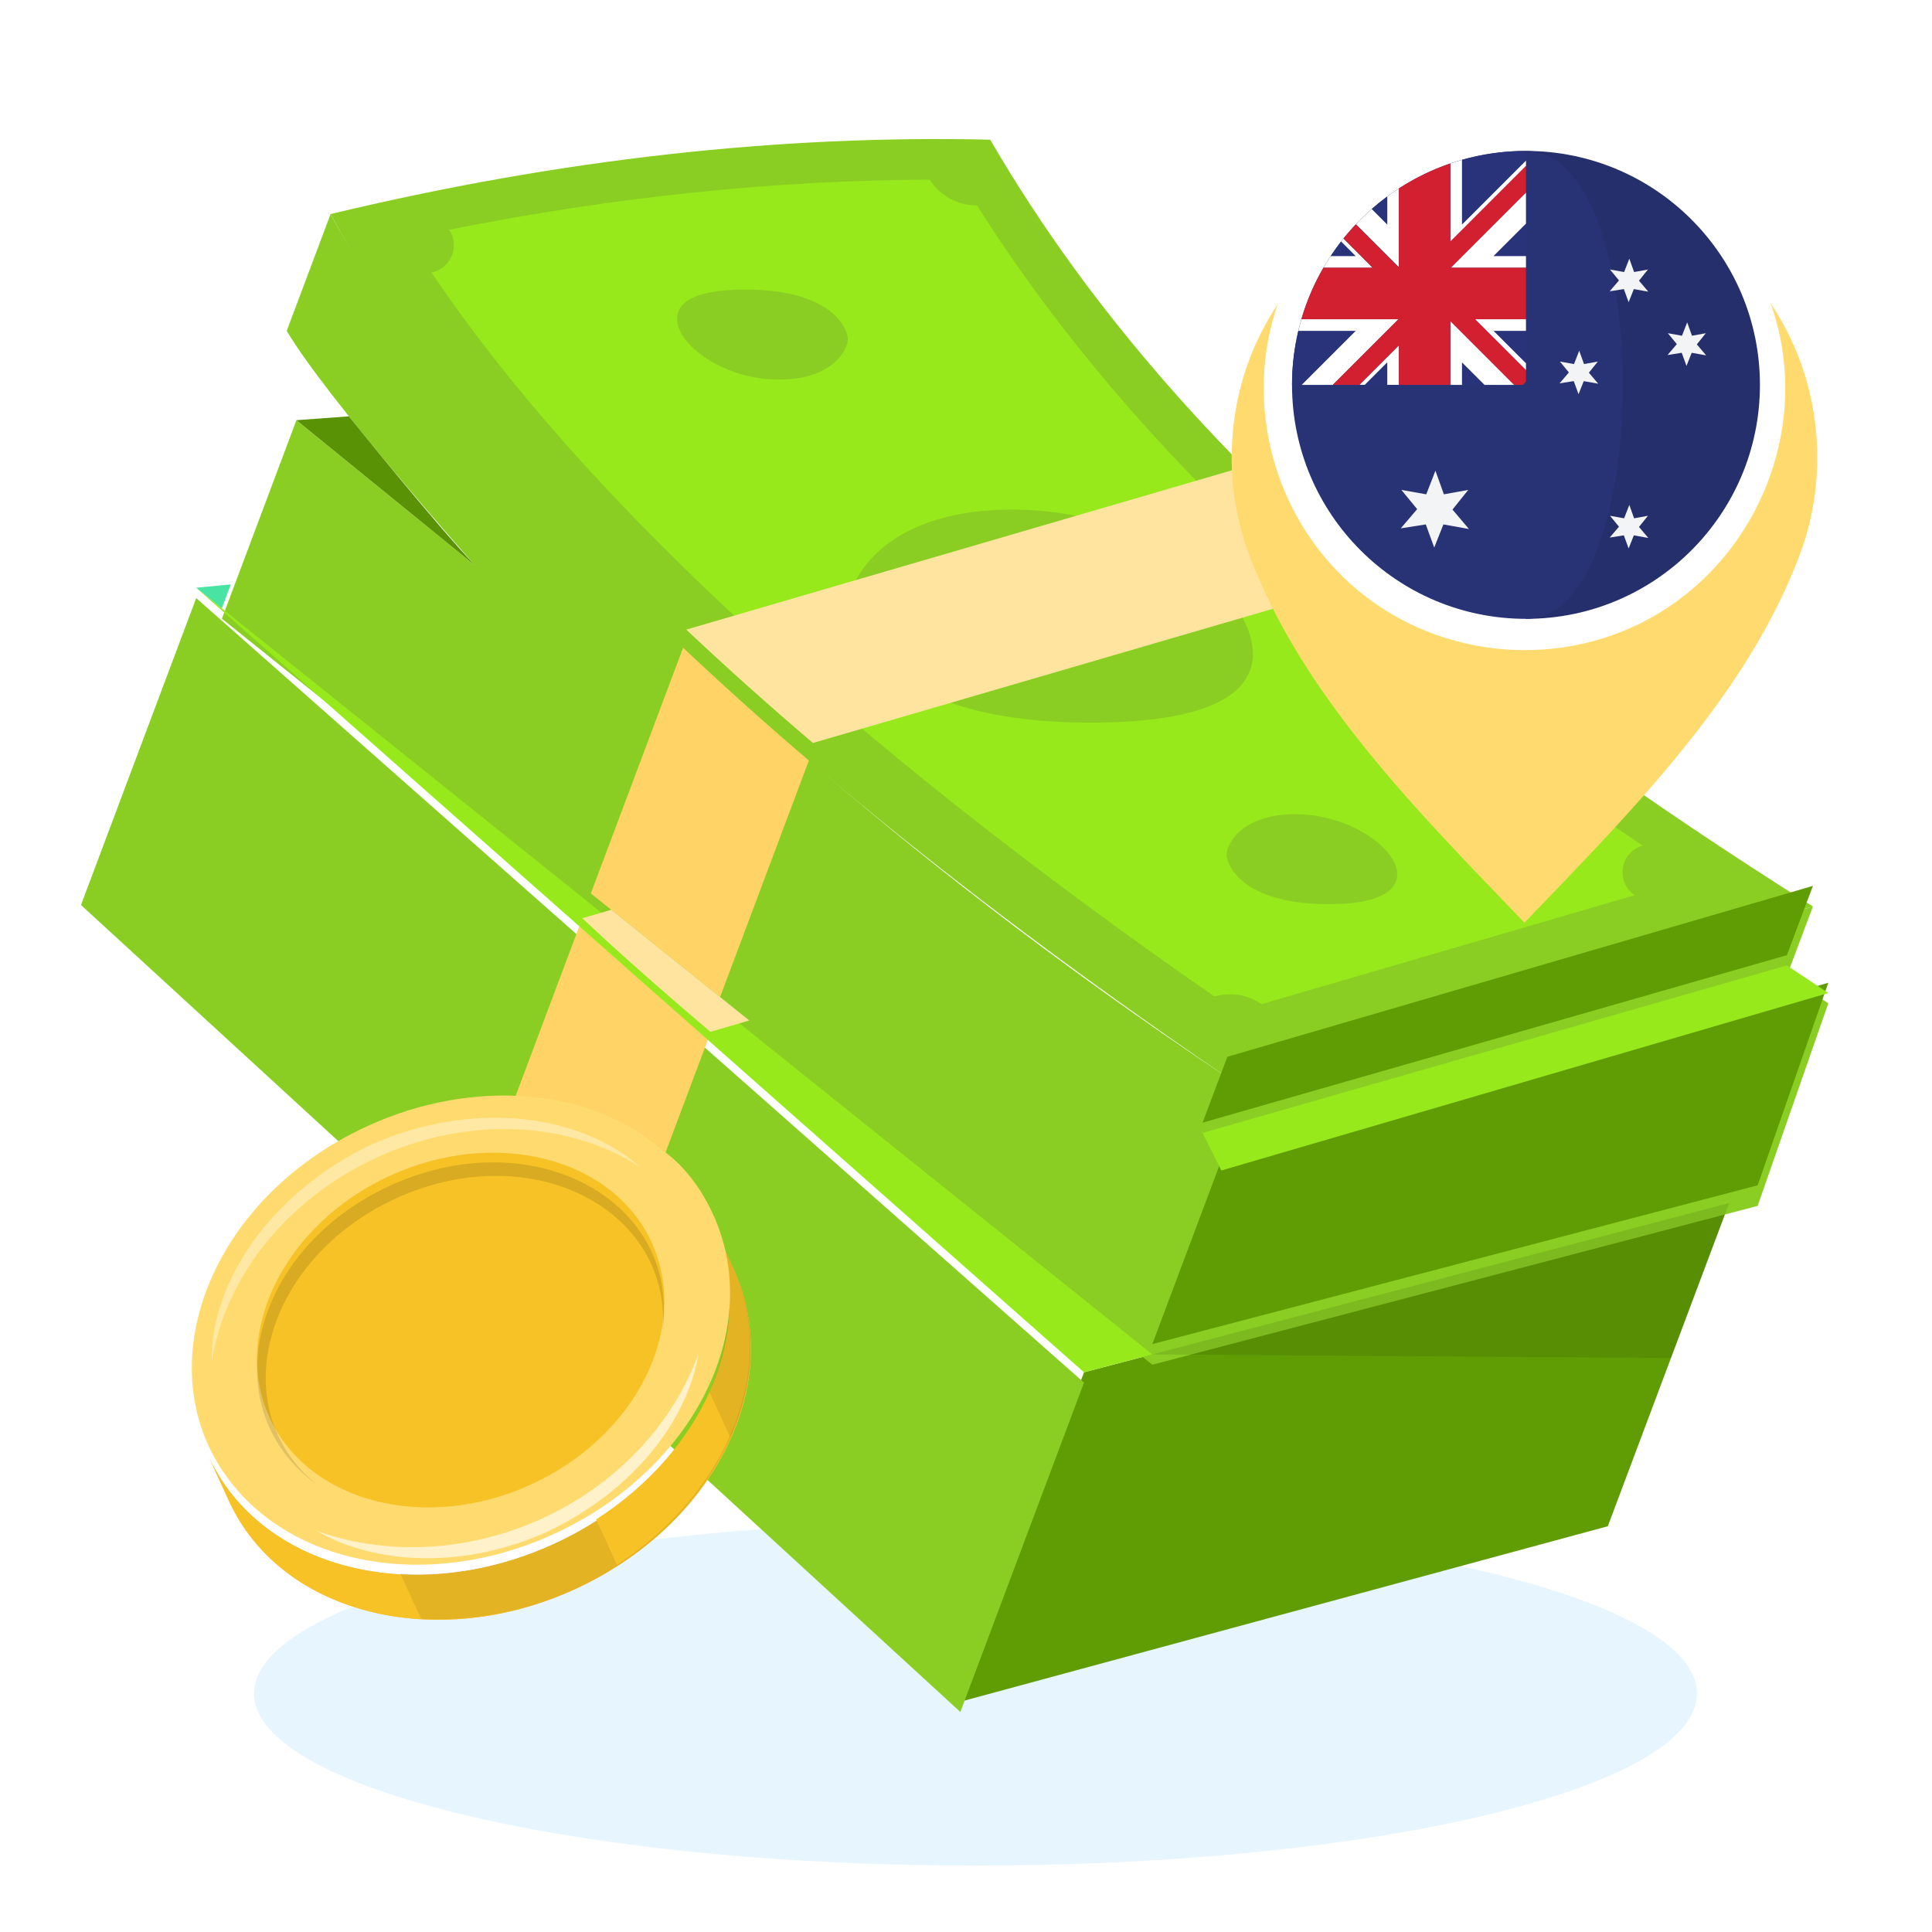 <?xml version="1.0" encoding="UTF-8"?> <svg xmlns="http://www.w3.org/2000/svg" width="320" height="320" viewBox="0 0 320 320" fill="none"><g clip-path="url(#clip0_75_1183)"><path d="M161.575 309C227.573 309 281.075 296.24 281.075 280.5C281.075 264.76 227.573 252 161.575 252C95.577 252 42.075 264.76 42.075 280.5C42.075 296.24 95.577 309 161.575 309Z" fill="#C4E7FF" fill-opacity="0.4"></path><path d="M38.229 96.799L36.738 100.772L32.497 97.347L38.229 96.799Z" fill="#49E4A3"></path><path d="M179.546 227.298L159.064 281.855L266.307 252.791L286.401 199.267L179.546 227.298Z" fill="#609D04"></path><g filter="url(#filter0_ii_75_1183)"><path d="M291.122 198.03L190.859 224.332L36.752 100.772L49.096 67.891L78.718 91.989C78.718 91.989 54.16 64.384 47.49 53.1L54.754 33.752C54.754 33.752 88.415 100.138 203.284 176.745L300.274 148.438L295.966 159.912L302.828 164.476L291.122 198.03Z" fill="#8ACE23"></path></g><g filter="url(#filter1_i_75_1183)"><path d="M114.261 106.095L97.863 149.77L119.266 166.931L135.007 125.004C127.472 118.472 120.571 112.154 114.261 106.095Z" fill="#FFD365"></path></g><g filter="url(#filter2_ii_75_1183)"><path d="M32.498 97.359L13.414 148.191L159.063 281.856L179.546 227.299L32.498 97.359Z" fill="#8ACE23"></path></g><g filter="url(#filter3_i_75_1183)"><path d="M96.454 153.874L76.762 206.326L97.846 225.675L117.741 172.684L96.454 153.874Z" fill="#FFD365"></path></g><path d="M190.858 224.33L179.546 227.297L32.501 97.358L190.858 224.33Z" fill="#97E91C"></path><g filter="url(#filter4_ii_75_1183)"><path d="M300.278 148.435L203.277 176.749C177.25 158.998 154.389 141.66 134.655 124.844C127.221 118.514 120.226 112.255 113.669 106.068C86.26 80.255 66.651 55.91 54.76 33.75C92.84 24.607 129.201 20.624 164.011 21.429C181.019 50.725 203.789 75.407 229.349 97.217C248.869 113.859 272.223 130.792 300.278 148.435Z" fill="#8ACE23"></path></g><path d="M201.149 165.052C140.524 122.988 96.188 81.946 71.476 45.127C74.692 44.483 76.221 40.776 74.393 38.053C101.492 32.637 128.161 29.857 153.993 29.758C155.698 32.429 158.644 34.047 161.813 34.023C185.44 71.32 220.276 104.882 272.05 140.065C268.322 141.153 267.543 146.092 270.755 148.275L208.952 166.313C206.675 164.74 203.805 164.271 201.149 165.052Z" fill="#97E91C"></path><g filter="url(#filter5_i_75_1183)"><path d="M291.122 198.031L190.858 224.332L202.296 193.868L302.827 164.476L291.122 198.031Z" fill="#609D04"></path></g><g filter="url(#filter6_i_75_1183)"><path d="M300.274 148.437L295.966 159.911L199.188 187.652L203.283 176.744L300.274 148.437Z" fill="#609D04"></path></g><path d="M302.827 164.475L202.296 193.867L199.188 187.652L295.966 159.911L302.827 164.475Z" fill="#97E91C"></path><g filter="url(#filter7_ii_75_1183)"><path d="M78.717 91.988L49.096 67.891L57.795 67.254C57.795 67.254 72.115 85.1 78.717 91.988Z" fill="#5A9206"></path></g><path d="M286.404 199.265L276.773 224.917L190.858 224.334L286.404 199.265Z" fill="black" fill-opacity="0.1"></path><g filter="url(#filter8_ii_75_1183)"><path d="M204.795 99.049C204.795 99.049 218.467 116.691 184.681 117.906C150.895 119.12 141.617 105.718 140.568 99.185C140.048 95.949 144.665 83.758 165.01 82.76C185.356 81.762 200.226 92.382 204.795 99.049Z" fill="#8ACE23"></path></g><g filter="url(#filter9_ii_75_1183)"><path d="M221.796 148.017C207.528 148.53 203.61 142.87 203.167 140.111C202.947 138.744 204.897 133.596 213.489 133.175C228.193 132.454 240.856 147.332 221.796 148.017Z" fill="#8ACE23"></path></g><g filter="url(#filter10_ii_75_1183)"><path d="M113.3 54.257C113.3 54.257 107.527 46.807 121.794 46.294C136.062 45.781 139.98 51.44 140.423 54.199C140.643 55.566 138.693 60.714 130.101 61.135C121.509 61.556 115.229 57.072 113.3 54.257Z" fill="#8ACE23"></path></g><g filter="url(#filter11_i_75_1183)"><path d="M229.349 97.217L134.654 124.845C127.22 118.514 120.225 112.256 113.669 106.069L208.754 78.309C215.086 84.598 221.942 90.897 229.349 97.217Z" fill="#FFE49F"></path></g><g filter="url(#filter12_i_75_1183)"><path d="M101.245 152.48L96.453 153.874C103.01 160.061 110.226 166.356 117.659 172.687L124.101 170.808L101.245 152.48Z" fill="#FFE49F"></path></g><path d="M34.509 241.157C43.125 259.908 68.591 266.374 91.807 255.706C114.732 245.171 126.702 221.502 118.086 202.752L121.533 210.252C130.149 229.003 118.469 252.538 95.253 263.206C72.328 273.741 46.572 267.408 37.955 248.657L34.509 241.157Z" fill="#FFB961"></path><path d="M34.509 241.157C43.125 259.908 68.591 266.374 91.807 255.706C114.732 245.171 126.702 221.502 118.086 202.752L121.533 210.252C130.149 229.003 118.469 252.538 95.253 263.206C72.328 273.741 46.572 267.408 37.955 248.657L34.509 241.157Z" fill="#F6C226"></path><g opacity="0.6"><path d="M91.807 255.706C83.391 259.573 74.296 261.197 66.296 260.615L69.743 268.115C78.033 268.564 86.838 267.073 95.254 263.206C118.179 252.671 130.149 229.003 121.533 210.252L118.086 202.751C126.595 221.268 114.733 245.171 91.807 255.706Z" fill="black" fill-opacity="0.13"></path></g><path d="M98.739 251.668L102.186 259.169C120.337 247.422 129.072 226.659 121.426 210.017L117.979 202.517C125.734 219.393 117.18 239.788 98.739 251.668Z" fill="#F6C226"></path><g opacity="0.6"><path d="M117.507 230.554L120.953 238.055C125.118 228.76 125.519 218.924 121.534 210.252L118.087 202.752C122.072 211.424 121.381 221.393 117.507 230.554Z" fill="black" fill-opacity="0.13"></path></g><g filter="url(#filter13_i_75_1183)"><path d="M118.087 202.751C126.703 221.502 115.024 245.037 91.808 255.706C70.913 265.307 48.191 260.986 37.567 246.281C24.242 227.991 34.671 200.204 60.789 188.203C78.491 180.068 97.964 181.907 109.692 192.131C113.339 194.714 116.148 198.533 118.087 202.751Z" fill="#FFDB6F"></path></g><g opacity="0.4"><path d="M52.529 253.6C64.714 257.936 78.261 256.821 89.869 251.487C101.477 246.153 111.146 236.6 115.684 224.295C113.758 235.4 104.95 246.828 90.838 253.596C76.908 259.997 62.102 259.136 52.529 253.6Z" fill="white"></path></g><g opacity="0.2"><path d="M105.994 193.263C93.569 185.346 76.914 185.051 62.404 191.719C47.894 198.386 37.27 211.216 35.077 225.566C34.766 212.651 44.711 197.578 61.434 189.609C78.374 182.109 95.998 184.514 105.994 193.263Z" fill="white"></path></g><g opacity="0.4"><path d="M52.529 253.6C64.714 257.936 78.261 256.821 89.869 251.487C101.477 246.153 111.146 236.6 115.684 224.295C113.758 235.4 104.95 246.828 90.838 253.596C76.908 259.997 62.102 259.136 52.529 253.6Z" fill="white"></path></g><g filter="url(#filter14_i_75_1183)"><path d="M107.93 207.419C114.392 221.482 105.45 239.501 88.038 247.502C70.626 255.503 51.129 250.553 44.666 236.489C38.204 222.426 47.147 204.407 64.558 196.406C81.97 188.405 101.468 193.356 107.93 207.419Z" fill="#F6C226"></path></g><path d="M109.799 219.902C110.784 199.862 87.582 188.381 65.527 198.516C43.763 208.517 36.858 233.265 52.523 245.938C35.191 233.463 41.342 207.074 64.558 196.406C88.064 185.605 112.309 198.593 109.799 219.902Z" fill="black" fill-opacity="0.12"></path><g opacity="0.2"><path d="M105.994 193.263C93.569 185.346 76.914 185.051 62.404 191.719C47.894 198.386 37.27 211.216 35.077 225.566C34.766 212.651 44.711 197.578 61.434 189.609C78.374 182.109 95.998 184.514 105.994 193.263Z" fill="white"></path></g><g filter="url(#filter15_ii_75_1183)"><path d="M252.495 16C271.614 16.001 287.914 27.191 296.027 42.993C301.769 54.177 302.579 67.745 298.24 79.564C289.563 103.193 269.735 122.931 252.505 140.886V140.896C252.503 140.895 252.501 140.892 252.5 140.891C252.498 140.892 252.497 140.895 252.495 140.896V140.886C235.264 122.931 215.436 103.193 206.759 79.564C202.42 67.745 203.229 54.177 208.971 42.993C217.084 27.194 233.379 16.004 252.495 16ZM252.499 40.718C238.968 40.722 227.966 51.374 227.966 64.905C227.966 78.272 239.06 89.794 252.499 89.798C265.939 89.795 277.034 78.273 277.034 64.905C277.033 51.373 266.03 40.721 252.499 40.718Z" fill="#FFDB6F"></path></g><path d="M252.5 103.518C274.056 103.518 291.53 86.044 291.53 64.488C291.53 42.932 274.056 25.458 252.5 25.458C230.944 25.458 213.47 42.932 213.47 64.488C213.47 86.044 230.944 103.518 252.5 103.518Z" fill="white"></path><g filter="url(#filter16_i_75_1183)"><path d="M291.53 64.488C291.53 49.014 282.525 35.644 269.47 29.331V99.645C282.525 93.332 291.53 79.962 291.53 64.488Z" fill="#FF1B1B"></path></g><g filter="url(#filter17_i_75_1183)"><path d="M213.47 64.488C213.47 79.962 222.475 93.332 235.53 99.645V29.331C222.475 35.644 213.47 49.014 213.47 64.488Z" fill="#FF1B1B"></path></g><g filter="url(#filter18_i_75_1183)"><path d="M259.288 69.579L266.076 66.184L262.682 64.487V61.094L255.895 64.487L259.288 57.7H255.895L252.5 52.609L249.106 57.7H245.713L249.106 64.487L242.318 61.094V64.487L238.925 66.184L245.713 69.579L244.016 72.972H250.804V78.063H254.197V72.972H260.985L259.288 69.579Z" fill="#FF1B1B"></path></g><path d="M252.482 21.295C234.493 21.295 217.977 32.895 211.84 49.789C205.658 66.809 211.073 86.339 225.006 97.862C238.968 109.409 259.247 110.943 274.764 101.557C290.285 92.168 298.482 73.582 294.833 55.8C291.259 38.386 276.776 24.567 259.201 21.816C256.979 21.468 254.73 21.295 252.482 21.295ZM287.283 80.201C279.906 96.547 261.491 105.766 243.989 101.765C230.52 98.686 219.501 88.162 215.746 74.884C211.904 61.307 216.07 46.391 226.337 36.726C237.445 26.269 254.188 23.414 268.129 29.701C284.772 37.206 293.979 56.081 289.51 73.816C288.958 76.005 288.205 78.141 287.283 80.201C287.659 79.36 286.773 81.329 287.283 80.201Z" fill="white"></path><path d="M252.749 25V102.5C274.151 102.5 291.5 85.151 291.5 63.751C291.5 42.348 274.151 25 252.749 25Z" fill="#252F6B"></path><path d="M252.75 25C231.349 25 214 42.348 214 63.75C214 85.151 231.349 102.5 252.75 102.5C274.152 102.5 274.152 25 252.75 25Z" fill="#273375"></path><path d="M240.577 84.401L243.19 81.144L239.153 81.875L237.753 77.964L236.231 81.875L232.109 81.144L234.728 84.329L232.009 87.512L236.154 86.861L237.552 90.69L239.075 86.862L243.303 87.618L240.577 84.401Z" fill="#F3F4F5"></path><path d="M271.466 87.278L272.948 85.432L270.659 85.846L269.866 83.631L269.003 85.846L266.668 85.432L268.152 87.236L266.611 89.041L268.96 88.671L269.752 90.84L270.615 88.672L273.011 89.101L271.466 87.278Z" fill="#F3F4F5"></path><path d="M271.466 46.489L272.948 44.642L270.659 45.057L269.866 42.841L269.003 45.057L266.668 44.642L268.152 46.447L266.611 48.251L268.96 47.882L269.752 50.052L270.615 47.883L273.011 48.311L271.466 46.489Z" fill="#F3F4F5"></path><path d="M281.051 57.04L282.532 55.193L280.245 55.608L279.451 53.393L278.588 55.608L276.252 55.193L277.736 56.999L276.195 58.803L278.544 58.433L279.336 60.603L280.199 58.434L282.595 58.862L281.051 57.04Z" fill="#F3F4F5"></path><path d="M263.168 61.731L264.65 59.885L262.362 60.3L261.568 58.084L260.706 60.3L258.371 59.885L259.855 61.689L258.314 63.493L260.663 63.124L261.455 65.293L262.318 63.126L264.714 63.553L263.168 61.731Z" fill="#F3F4F5"></path><path d="M222.137 40.005C221.529 40.789 220.948 41.594 220.399 42.423H224.553L222.137 40.005Z" fill="#29337A"></path><path d="M242.151 63.749H245.884L242.151 60.017V63.749Z" fill="#29337A"></path><path d="M229.777 32.548C228.888 33.204 228.032 33.9 227.203 34.627L229.777 37.2V32.548Z" fill="#29337A"></path><path d="M226.041 63.75H229.775V60.016L226.041 63.75Z" fill="#29337A"></path><path d="M252.752 25C249.075 25 245.523 25.523 242.151 26.481V37.2L252.753 26.599V25H252.752Z" fill="#29337A"></path><path d="M252.754 60.176V54.796H247.374L252.754 60.176Z" fill="#29337A"></path><path d="M215.599 63.748L224.553 54.796H215.052C214.371 57.671 214 60.666 214 63.748H215.599Z" fill="#29337A"></path><path d="M247.37 42.423H252.754V37.041L247.37 42.423Z" fill="#29337A"></path><path d="M252.749 61.307V60.177L247.369 54.797H252.749V52.87H244.312L252.749 61.307Z" fill="white"></path><path d="M224.55 42.422H220.396C219.981 43.05 219.587 43.693 219.208 44.347H227.368L222.525 39.504C222.392 39.67 222.262 39.837 222.133 40.004L224.55 42.422Z" fill="white"></path><path d="M229.775 60.014V63.748H231.701V57.195L225.148 63.748H226.041L229.775 60.014Z" fill="white"></path><path d="M242.151 26.48C241.501 26.664 240.86 26.865 240.226 27.081V40.019L252.753 27.493V26.6L242.151 37.2V26.48Z" fill="white"></path><path d="M229.709 54.797L229.777 54.729L231.635 52.871H215.562C215.376 53.507 215.207 54.149 215.054 54.797H224.555L215.601 63.75H220.756L229.709 54.797Z" fill="white"></path><path d="M252.75 44.348V42.423H247.366L252.75 37.04V31.886L240.287 44.348H252.75Z" fill="white"></path><path d="M229.776 37.199L227.202 34.626C226.289 35.428 225.413 36.273 224.579 37.158L229.776 42.355L229.831 42.411L231.702 44.281V31.22C231.047 31.645 230.403 32.084 229.777 32.547V37.199H229.776Z" fill="white"></path><path d="M242.151 60.017L245.884 63.749H250.802L240.226 53.174V63.749H242.151V60.017Z" fill="white"></path><path d="M246.235 54.798L244.31 52.871H252.747V44.349H240.284L240.22 44.414V44.349H240.284L252.747 31.887V27.493L240.219 40.02V27.081C237.191 28.116 234.334 29.512 231.696 31.223V44.283L231.763 44.348H231.696V44.283L229.826 42.413L229.837 42.424H229.771V42.357L224.574 37.16C223.861 37.915 223.178 38.697 222.526 39.507L227.369 44.349H219.209C217.667 47.007 216.434 49.863 215.556 52.872H231.63L231.696 52.804V52.872H231.63L229.771 54.73V54.798H229.703L220.75 63.75H225.145L231.697 57.197V63.75H240.22V53.174L250.796 63.75H252.25C252.416 63.577 252.585 63.405 252.748 63.227V61.308L246.235 54.798Z" fill="#D32030"></path><path d="M240.226 40.02L252.753 27.493L240.226 40.02Z" fill="#D32030"></path><path d="M229.772 54.794V54.73L229.706 54.794H229.772Z" fill="#D32030"></path><path d="M231.699 52.803L231.634 52.867H231.699V52.803Z" fill="#D32030"></path><path d="M240.226 44.41L240.289 44.348H240.226V44.41Z" fill="#D32030"></path><path d="M229.776 42.419H229.84L229.83 42.41L229.776 42.356V42.419Z" fill="#D32030"></path><path d="M231.767 44.344L231.702 44.282V44.344H231.767Z" fill="#D32030"></path></g><defs><filter id="filter0_ii_75_1183" x="36.752" y="32.047" width="266.076" height="195.695" filterUnits="userSpaceOnUse" color-interpolation-filters="sRGB"><feFlood flood-opacity="0" result="BackgroundImageFix"></feFlood><feBlend mode="normal" in="SourceGraphic" in2="BackgroundImageFix" result="shape"></feBlend><feColorMatrix in="SourceAlpha" type="matrix" values="0 0 0 0 0 0 0 0 0 0 0 0 0 0 0 0 0 0 127 0" result="hardAlpha"></feColorMatrix><feOffset dy="3.41"></feOffset><feGaussianBlur stdDeviation="4.262"></feGaussianBlur><feComposite in2="hardAlpha" operator="arithmetic" k2="-1" k3="1"></feComposite><feColorMatrix type="matrix" values="0 0 0 0 1 0 0 0 0 1 0 0 0 0 1 0 0 0 0.23 0"></feColorMatrix><feBlend mode="normal" in2="shape" result="effect1_innerShadow_75_1183"></feBlend><feColorMatrix in="SourceAlpha" type="matrix" values="0 0 0 0 0 0 0 0 0 0 0 0 0 0 0 0 0 0 127 0" result="hardAlpha"></feColorMatrix><feOffset dy="-1.705"></feOffset><feGaussianBlur stdDeviation="2.557"></feGaussianBlur><feComposite in2="hardAlpha" operator="arithmetic" k2="-1" k3="1"></feComposite><feColorMatrix type="matrix" values="0 0 0 0 0 0 0 0 0 0 0 0 0 0 0 0 0 0 0.15 0"></feColorMatrix><feBlend mode="normal" in2="effect1_innerShadow_75_1183" result="effect2_innerShadow_75_1183"></feBlend></filter><filter id="filter1_i_75_1183" x="97.863" y="104.308" width="37.144" height="62.622" filterUnits="userSpaceOnUse" color-interpolation-filters="sRGB"><feFlood flood-opacity="0" result="BackgroundImageFix"></feFlood><feBlend mode="normal" in="SourceGraphic" in2="BackgroundImageFix" result="shape"></feBlend><feColorMatrix in="SourceAlpha" type="matrix" values="0 0 0 0 0 0 0 0 0 0 0 0 0 0 0 0 0 0 127 0" result="hardAlpha"></feColorMatrix><feOffset dy="-1.786"></feOffset><feGaussianBlur stdDeviation="2.679"></feGaussianBlur><feComposite in2="hardAlpha" operator="arithmetic" k2="-1" k3="1"></feComposite><feColorMatrix type="matrix" values="0 0 0 0 0.815 0 0 0 0 0.621 0 0 0 0 0.087 0 0 0 0.3 0"></feColorMatrix><feBlend mode="normal" in2="shape" result="effect1_innerShadow_75_1183"></feBlend></filter><filter id="filter2_ii_75_1183" x="13.414" y="95.654" width="166.132" height="189.611" filterUnits="userSpaceOnUse" color-interpolation-filters="sRGB"><feFlood flood-opacity="0" result="BackgroundImageFix"></feFlood><feBlend mode="normal" in="SourceGraphic" in2="BackgroundImageFix" result="shape"></feBlend><feColorMatrix in="SourceAlpha" type="matrix" values="0 0 0 0 0 0 0 0 0 0 0 0 0 0 0 0 0 0 127 0" result="hardAlpha"></feColorMatrix><feOffset dy="3.41"></feOffset><feGaussianBlur stdDeviation="4.262"></feGaussianBlur><feComposite in2="hardAlpha" operator="arithmetic" k2="-1" k3="1"></feComposite><feColorMatrix type="matrix" values="0 0 0 0 1 0 0 0 0 1 0 0 0 0 1 0 0 0 0.23 0"></feColorMatrix><feBlend mode="normal" in2="shape" result="effect1_innerShadow_75_1183"></feBlend><feColorMatrix in="SourceAlpha" type="matrix" values="0 0 0 0 0 0 0 0 0 0 0 0 0 0 0 0 0 0 127 0" result="hardAlpha"></feColorMatrix><feOffset dy="-1.705"></feOffset><feGaussianBlur stdDeviation="2.557"></feGaussianBlur><feComposite in2="hardAlpha" operator="arithmetic" k2="-1" k3="1"></feComposite><feColorMatrix type="matrix" values="0 0 0 0 0 0 0 0 0 0 0 0 0 0 0 0 0 0 0.15 0"></feColorMatrix><feBlend mode="normal" in2="effect1_innerShadow_75_1183" result="effect2_innerShadow_75_1183"></feBlend></filter><filter id="filter3_i_75_1183" x="76.762" y="152.088" width="40.98" height="73.588" filterUnits="userSpaceOnUse" color-interpolation-filters="sRGB"><feFlood flood-opacity="0" result="BackgroundImageFix"></feFlood><feBlend mode="normal" in="SourceGraphic" in2="BackgroundImageFix" result="shape"></feBlend><feColorMatrix in="SourceAlpha" type="matrix" values="0 0 0 0 0 0 0 0 0 0 0 0 0 0 0 0 0 0 127 0" result="hardAlpha"></feColorMatrix><feOffset dy="-1.786"></feOffset><feGaussianBlur stdDeviation="2.679"></feGaussianBlur><feComposite in2="hardAlpha" operator="arithmetic" k2="-1" k3="1"></feComposite><feColorMatrix type="matrix" values="0 0 0 0 0.815 0 0 0 0 0.621 0 0 0 0 0.087 0 0 0 0.3 0"></feColorMatrix><feBlend mode="normal" in2="shape" result="effect1_innerShadow_75_1183"></feBlend></filter><filter id="filter4_ii_75_1183" x="54.76" y="19.623" width="245.519" height="160.535" filterUnits="userSpaceOnUse" color-interpolation-filters="sRGB"><feFlood flood-opacity="0" result="BackgroundImageFix"></feFlood><feBlend mode="normal" in="SourceGraphic" in2="BackgroundImageFix" result="shape"></feBlend><feColorMatrix in="SourceAlpha" type="matrix" values="0 0 0 0 0 0 0 0 0 0 0 0 0 0 0 0 0 0 127 0" result="hardAlpha"></feColorMatrix><feOffset dy="3.41"></feOffset><feGaussianBlur stdDeviation="4.262"></feGaussianBlur><feComposite in2="hardAlpha" operator="arithmetic" k2="-1" k3="1"></feComposite><feColorMatrix type="matrix" values="0 0 0 0 1 0 0 0 0 1 0 0 0 0 1 0 0 0 0.23 0"></feColorMatrix><feBlend mode="normal" in2="shape" result="effect1_innerShadow_75_1183"></feBlend><feColorMatrix in="SourceAlpha" type="matrix" values="0 0 0 0 0 0 0 0 0 0 0 0 0 0 0 0 0 0 127 0" result="hardAlpha"></feColorMatrix><feOffset dy="-1.705"></feOffset><feGaussianBlur stdDeviation="2.557"></feGaussianBlur><feComposite in2="hardAlpha" operator="arithmetic" k2="-1" k3="1"></feComposite><feColorMatrix type="matrix" values="0 0 0 0 0 0 0 0 0 0 0 0 0 0 0 0 0 0 0.15 0"></feColorMatrix><feBlend mode="normal" in2="effect1_innerShadow_75_1183" result="effect2_innerShadow_75_1183"></feBlend></filter><filter id="filter5_i_75_1183" x="190.858" y="162.771" width="111.969" height="61.561" filterUnits="userSpaceOnUse" color-interpolation-filters="sRGB"><feFlood flood-opacity="0" result="BackgroundImageFix"></feFlood><feBlend mode="normal" in="SourceGraphic" in2="BackgroundImageFix" result="shape"></feBlend><feColorMatrix in="SourceAlpha" type="matrix" values="0 0 0 0 0 0 0 0 0 0 0 0 0 0 0 0 0 0 127 0" result="hardAlpha"></feColorMatrix><feOffset dy="-1.705"></feOffset><feGaussianBlur stdDeviation="2.557"></feGaussianBlur><feComposite in2="hardAlpha" operator="arithmetic" k2="-1" k3="1"></feComposite><feColorMatrix type="matrix" values="0 0 0 0 0 0 0 0 0 0 0 0 0 0 0 0 0 0 0.15 0"></feColorMatrix><feBlend mode="normal" in2="shape" result="effect1_innerShadow_75_1183"></feBlend></filter><filter id="filter6_i_75_1183" x="199.188" y="146.732" width="101.085" height="40.92" filterUnits="userSpaceOnUse" color-interpolation-filters="sRGB"><feFlood flood-opacity="0" result="BackgroundImageFix"></feFlood><feBlend mode="normal" in="SourceGraphic" in2="BackgroundImageFix" result="shape"></feBlend><feColorMatrix in="SourceAlpha" type="matrix" values="0 0 0 0 0 0 0 0 0 0 0 0 0 0 0 0 0 0 127 0" result="hardAlpha"></feColorMatrix><feOffset dy="-1.705"></feOffset><feGaussianBlur stdDeviation="2.557"></feGaussianBlur><feComposite in2="hardAlpha" operator="arithmetic" k2="-1" k3="1"></feComposite><feColorMatrix type="matrix" values="0 0 0 0 0 0 0 0 0 0 0 0 0 0 0 0 0 0 0.15 0"></feColorMatrix><feBlend mode="normal" in2="shape" result="effect1_innerShadow_75_1183"></feBlend></filter><filter id="filter7_ii_75_1183" x="49.096" y="65.549" width="29.622" height="29.849" filterUnits="userSpaceOnUse" color-interpolation-filters="sRGB"><feFlood flood-opacity="0" result="BackgroundImageFix"></feFlood><feBlend mode="normal" in="SourceGraphic" in2="BackgroundImageFix" result="shape"></feBlend><feColorMatrix in="SourceAlpha" type="matrix" values="0 0 0 0 0 0 0 0 0 0 0 0 0 0 0 0 0 0 127 0" result="hardAlpha"></feColorMatrix><feOffset dy="3.41"></feOffset><feGaussianBlur stdDeviation="4.262"></feGaussianBlur><feComposite in2="hardAlpha" operator="arithmetic" k2="-1" k3="1"></feComposite><feColorMatrix type="matrix" values="0 0 0 0 1 0 0 0 0 1 0 0 0 0 1 0 0 0 0.23 0"></feColorMatrix><feBlend mode="normal" in2="shape" result="effect1_innerShadow_75_1183"></feBlend><feColorMatrix in="SourceAlpha" type="matrix" values="0 0 0 0 0 0 0 0 0 0 0 0 0 0 0 0 0 0 127 0" result="hardAlpha"></feColorMatrix><feOffset dy="-1.705"></feOffset><feGaussianBlur stdDeviation="2.557"></feGaussianBlur><feComposite in2="hardAlpha" operator="arithmetic" k2="-1" k3="1"></feComposite><feColorMatrix type="matrix" values="0 0 0 0 0 0 0 0 0 0 0 0 0 0 0 0 0 0 0.15 0"></feColorMatrix><feBlend mode="normal" in2="effect1_innerShadow_75_1183" result="effect2_innerShadow_75_1183"></feBlend></filter><filter id="filter8_ii_75_1183" x="140.529" y="80.99" width="67.001" height="40.403" filterUnits="userSpaceOnUse" color-interpolation-filters="sRGB"><feFlood flood-opacity="0" result="BackgroundImageFix"></feFlood><feBlend mode="normal" in="SourceGraphic" in2="BackgroundImageFix" result="shape"></feBlend><feColorMatrix in="SourceAlpha" type="matrix" values="0 0 0 0 0 0 0 0 0 0 0 0 0 0 0 0 0 0 127 0" result="hardAlpha"></feColorMatrix><feOffset dy="3.41"></feOffset><feGaussianBlur stdDeviation="4.262"></feGaussianBlur><feComposite in2="hardAlpha" operator="arithmetic" k2="-1" k3="1"></feComposite><feColorMatrix type="matrix" values="0 0 0 0 1 0 0 0 0 1 0 0 0 0 1 0 0 0 0.23 0"></feColorMatrix><feBlend mode="normal" in2="shape" result="effect1_innerShadow_75_1183"></feBlend><feColorMatrix in="SourceAlpha" type="matrix" values="0 0 0 0 0 0 0 0 0 0 0 0 0 0 0 0 0 0 127 0" result="hardAlpha"></feColorMatrix><feOffset dy="-1.705"></feOffset><feGaussianBlur stdDeviation="2.557"></feGaussianBlur><feComposite in2="hardAlpha" operator="arithmetic" k2="-1" k3="1"></feComposite><feColorMatrix type="matrix" values="0 0 0 0 0 0 0 0 0 0 0 0 0 0 0 0 0 0 0.15 0"></feColorMatrix><feBlend mode="normal" in2="effect1_innerShadow_75_1183" result="effect2_innerShadow_75_1183"></feBlend></filter><filter id="filter9_ii_75_1183" x="203.15" y="131.445" width="28.282" height="20.014" filterUnits="userSpaceOnUse" color-interpolation-filters="sRGB"><feFlood flood-opacity="0" result="BackgroundImageFix"></feFlood><feBlend mode="normal" in="SourceGraphic" in2="BackgroundImageFix" result="shape"></feBlend><feColorMatrix in="SourceAlpha" type="matrix" values="0 0 0 0 0 0 0 0 0 0 0 0 0 0 0 0 0 0 127 0" result="hardAlpha"></feColorMatrix><feOffset dy="3.41"></feOffset><feGaussianBlur stdDeviation="4.262"></feGaussianBlur><feComposite in2="hardAlpha" operator="arithmetic" k2="-1" k3="1"></feComposite><feColorMatrix type="matrix" values="0 0 0 0 1 0 0 0 0 1 0 0 0 0 1 0 0 0 0.23 0"></feColorMatrix><feBlend mode="normal" in2="shape" result="effect1_innerShadow_75_1183"></feBlend><feColorMatrix in="SourceAlpha" type="matrix" values="0 0 0 0 0 0 0 0 0 0 0 0 0 0 0 0 0 0 127 0" result="hardAlpha"></feColorMatrix><feOffset dy="-1.705"></feOffset><feGaussianBlur stdDeviation="2.557"></feGaussianBlur><feComposite in2="hardAlpha" operator="arithmetic" k2="-1" k3="1"></feComposite><feColorMatrix type="matrix" values="0 0 0 0 0 0 0 0 0 0 0 0 0 0 0 0 0 0 0.15 0"></feColorMatrix><feBlend mode="normal" in2="effect1_innerShadow_75_1183" result="effect2_innerShadow_75_1183"></feBlend></filter><filter id="filter10_ii_75_1183" x="112.145" y="44.556" width="28.295" height="20.016" filterUnits="userSpaceOnUse" color-interpolation-filters="sRGB"><feFlood flood-opacity="0" result="BackgroundImageFix"></feFlood><feBlend mode="normal" in="SourceGraphic" in2="BackgroundImageFix" result="shape"></feBlend><feColorMatrix in="SourceAlpha" type="matrix" values="0 0 0 0 0 0 0 0 0 0 0 0 0 0 0 0 0 0 127 0" result="hardAlpha"></feColorMatrix><feOffset dy="3.41"></feOffset><feGaussianBlur stdDeviation="4.262"></feGaussianBlur><feComposite in2="hardAlpha" operator="arithmetic" k2="-1" k3="1"></feComposite><feColorMatrix type="matrix" values="0 0 0 0 1 0 0 0 0 1 0 0 0 0 1 0 0 0 0.23 0"></feColorMatrix><feBlend mode="normal" in2="shape" result="effect1_innerShadow_75_1183"></feBlend><feColorMatrix in="SourceAlpha" type="matrix" values="0 0 0 0 0 0 0 0 0 0 0 0 0 0 0 0 0 0 127 0" result="hardAlpha"></feColorMatrix><feOffset dy="-1.705"></feOffset><feGaussianBlur stdDeviation="2.557"></feGaussianBlur><feComposite in2="hardAlpha" operator="arithmetic" k2="-1" k3="1"></feComposite><feColorMatrix type="matrix" values="0 0 0 0 0 0 0 0 0 0 0 0 0 0 0 0 0 0 0.15 0"></feColorMatrix><feBlend mode="normal" in2="effect1_innerShadow_75_1183" result="effect2_innerShadow_75_1183"></feBlend></filter><filter id="filter11_i_75_1183" x="113.669" y="76.522" width="115.68" height="48.322" filterUnits="userSpaceOnUse" color-interpolation-filters="sRGB"><feFlood flood-opacity="0" result="BackgroundImageFix"></feFlood><feBlend mode="normal" in="SourceGraphic" in2="BackgroundImageFix" result="shape"></feBlend><feColorMatrix in="SourceAlpha" type="matrix" values="0 0 0 0 0 0 0 0 0 0 0 0 0 0 0 0 0 0 127 0" result="hardAlpha"></feColorMatrix><feOffset dy="-1.786"></feOffset><feGaussianBlur stdDeviation="2.679"></feGaussianBlur><feComposite in2="hardAlpha" operator="arithmetic" k2="-1" k3="1"></feComposite><feColorMatrix type="matrix" values="0 0 0 0 0.815 0 0 0 0 0.621 0 0 0 0 0.087 0 0 0 0.3 0"></feColorMatrix><feBlend mode="normal" in2="shape" result="effect1_innerShadow_75_1183"></feBlend></filter><filter id="filter12_i_75_1183" x="96.453" y="150.694" width="27.648" height="21.993" filterUnits="userSpaceOnUse" color-interpolation-filters="sRGB"><feFlood flood-opacity="0" result="BackgroundImageFix"></feFlood><feBlend mode="normal" in="SourceGraphic" in2="BackgroundImageFix" result="shape"></feBlend><feColorMatrix in="SourceAlpha" type="matrix" values="0 0 0 0 0 0 0 0 0 0 0 0 0 0 0 0 0 0 127 0" result="hardAlpha"></feColorMatrix><feOffset dy="-1.786"></feOffset><feGaussianBlur stdDeviation="2.679"></feGaussianBlur><feComposite in2="hardAlpha" operator="arithmetic" k2="-1" k3="1"></feComposite><feColorMatrix type="matrix" values="0 0 0 0 0.815 0 0 0 0 0.621 0 0 0 0 0.087 0 0 0 0.3 0"></feColorMatrix><feBlend mode="normal" in2="shape" result="effect1_innerShadow_75_1183"></feBlend></filter><filter id="filter13_i_75_1183" x="31.77" y="181.458" width="89.151" height="79.37" filterUnits="userSpaceOnUse" color-interpolation-filters="sRGB"><feFlood flood-opacity="0" result="BackgroundImageFix"></feFlood><feBlend mode="normal" in="SourceGraphic" in2="BackgroundImageFix" result="shape"></feBlend><feColorMatrix in="SourceAlpha" type="matrix" values="0 0 0 0 0 0 0 0 0 0 0 0 0 0 0 0 0 0 127 0" result="hardAlpha"></feColorMatrix><feOffset dy="-1.656"></feOffset><feGaussianBlur stdDeviation="2.5"></feGaussianBlur><feComposite in2="hardAlpha" operator="arithmetic" k2="-1" k3="1"></feComposite><feColorMatrix type="matrix" values="0 0 0 0 0 0 0 0 0 0 0 0 0 0 0 0 0 0 0.15 0"></feColorMatrix><feBlend mode="normal" in2="shape" result="effect1_innerShadow_75_1183"></feBlend></filter><filter id="filter14_i_75_1183" x="42.565" y="190.921" width="67.468" height="60.41" filterUnits="userSpaceOnUse" color-interpolation-filters="sRGB"><feFlood flood-opacity="0" result="BackgroundImageFix"></feFlood><feBlend mode="normal" in="SourceGraphic" in2="BackgroundImageFix" result="shape"></feBlend><feColorMatrix in="SourceAlpha" type="matrix" values="0 0 0 0 0 0 0 0 0 0 0 0 0 0 0 0 0 0 127 0" result="hardAlpha"></feColorMatrix><feOffset dy="-1.656"></feOffset><feGaussianBlur stdDeviation="2.5"></feGaussianBlur><feComposite in2="hardAlpha" operator="arithmetic" k2="-1" k3="1"></feComposite><feColorMatrix type="matrix" values="0 0 0 0 0 0 0 0 0 0 0 0 0 0 0 0 0 0 0.15 0"></feColorMatrix><feBlend mode="normal" in2="shape" result="effect1_innerShadow_75_1183"></feBlend></filter><filter id="filter15_ii_75_1183" x="204" y="14.295" width="96.999" height="133.421" filterUnits="userSpaceOnUse" color-interpolation-filters="sRGB"><feFlood flood-opacity="0" result="BackgroundImageFix"></feFlood><feBlend mode="normal" in="SourceGraphic" in2="BackgroundImageFix" result="shape"></feBlend><feColorMatrix in="SourceAlpha" type="matrix" values="0 0 0 0 0 0 0 0 0 0 0 0 0 0 0 0 0 0 127 0" result="hardAlpha"></feColorMatrix><feOffset dy="13.639"></feOffset><feGaussianBlur stdDeviation="3.41"></feGaussianBlur><feComposite in2="hardAlpha" operator="arithmetic" k2="-1" k3="1"></feComposite><feColorMatrix type="matrix" values="0 0 0 0 1 0 0 0 0 1 0 0 0 0 1 0 0 0 0.15 0"></feColorMatrix><feBlend mode="normal" in2="shape" result="effect1_innerShadow_75_1183"></feBlend><feColorMatrix in="SourceAlpha" type="matrix" values="0 0 0 0 0 0 0 0 0 0 0 0 0 0 0 0 0 0 127 0" result="hardAlpha"></feColorMatrix><feOffset dy="-1.705"></feOffset><feGaussianBlur stdDeviation="2.557"></feGaussianBlur><feComposite in2="hardAlpha" operator="arithmetic" k2="-1" k3="1"></feComposite><feColorMatrix type="matrix" values="0 0 0 0 0.815 0 0 0 0 0.621 0 0 0 0 0.087 0 0 0 0.7 0"></feColorMatrix><feBlend mode="normal" in2="effect1_innerShadow_75_1183" result="effect2_innerShadow_75_1183"></feBlend></filter><filter id="filter16_i_75_1183" x="269.47" y="25.921" width="22.061" height="73.724" filterUnits="userSpaceOnUse" color-interpolation-filters="sRGB"><feFlood flood-opacity="0" result="BackgroundImageFix"></feFlood><feBlend mode="normal" in="SourceGraphic" in2="BackgroundImageFix" result="shape"></feBlend><feColorMatrix in="SourceAlpha" type="matrix" values="0 0 0 0 0 0 0 0 0 0 0 0 0 0 0 0 0 0 127 0" result="hardAlpha"></feColorMatrix><feOffset dy="-3.41"></feOffset><feGaussianBlur stdDeviation="5.114"></feGaussianBlur><feComposite in2="hardAlpha" operator="arithmetic" k2="-1" k3="1"></feComposite><feColorMatrix type="matrix" values="0 0 0 0 0 0 0 0 0 0 0 0 0 0 0 0 0 0 0.18 0"></feColorMatrix><feBlend mode="normal" in2="shape" result="effect1_innerShadow_75_1183"></feBlend></filter><filter id="filter17_i_75_1183" x="213.47" y="25.921" width="22.061" height="73.724" filterUnits="userSpaceOnUse" color-interpolation-filters="sRGB"><feFlood flood-opacity="0" result="BackgroundImageFix"></feFlood><feBlend mode="normal" in="SourceGraphic" in2="BackgroundImageFix" result="shape"></feBlend><feColorMatrix in="SourceAlpha" type="matrix" values="0 0 0 0 0 0 0 0 0 0 0 0 0 0 0 0 0 0 127 0" result="hardAlpha"></feColorMatrix><feOffset dy="-3.41"></feOffset><feGaussianBlur stdDeviation="5.114"></feGaussianBlur><feComposite in2="hardAlpha" operator="arithmetic" k2="-1" k3="1"></feComposite><feColorMatrix type="matrix" values="0 0 0 0 0 0 0 0 0 0 0 0 0 0 0 0 0 0 0.18 0"></feColorMatrix><feBlend mode="normal" in2="shape" result="effect1_innerShadow_75_1183"></feBlend></filter><filter id="filter18_i_75_1183" x="238.925" y="49.199" width="27.151" height="28.864" filterUnits="userSpaceOnUse" color-interpolation-filters="sRGB"><feFlood flood-opacity="0" result="BackgroundImageFix"></feFlood><feBlend mode="normal" in="SourceGraphic" in2="BackgroundImageFix" result="shape"></feBlend><feColorMatrix in="SourceAlpha" type="matrix" values="0 0 0 0 0 0 0 0 0 0 0 0 0 0 0 0 0 0 127 0" result="hardAlpha"></feColorMatrix><feOffset dy="-3.41"></feOffset><feGaussianBlur stdDeviation="5.114"></feGaussianBlur><feComposite in2="hardAlpha" operator="arithmetic" k2="-1" k3="1"></feComposite><feColorMatrix type="matrix" values="0 0 0 0 0 0 0 0 0 0 0 0 0 0 0 0 0 0 0.18 0"></feColorMatrix><feBlend mode="normal" in2="shape" result="effect1_innerShadow_75_1183"></feBlend></filter><clipPath id="clip0_75_1183"><rect width="320" height="320" fill="white"></rect></clipPath></defs></svg> 